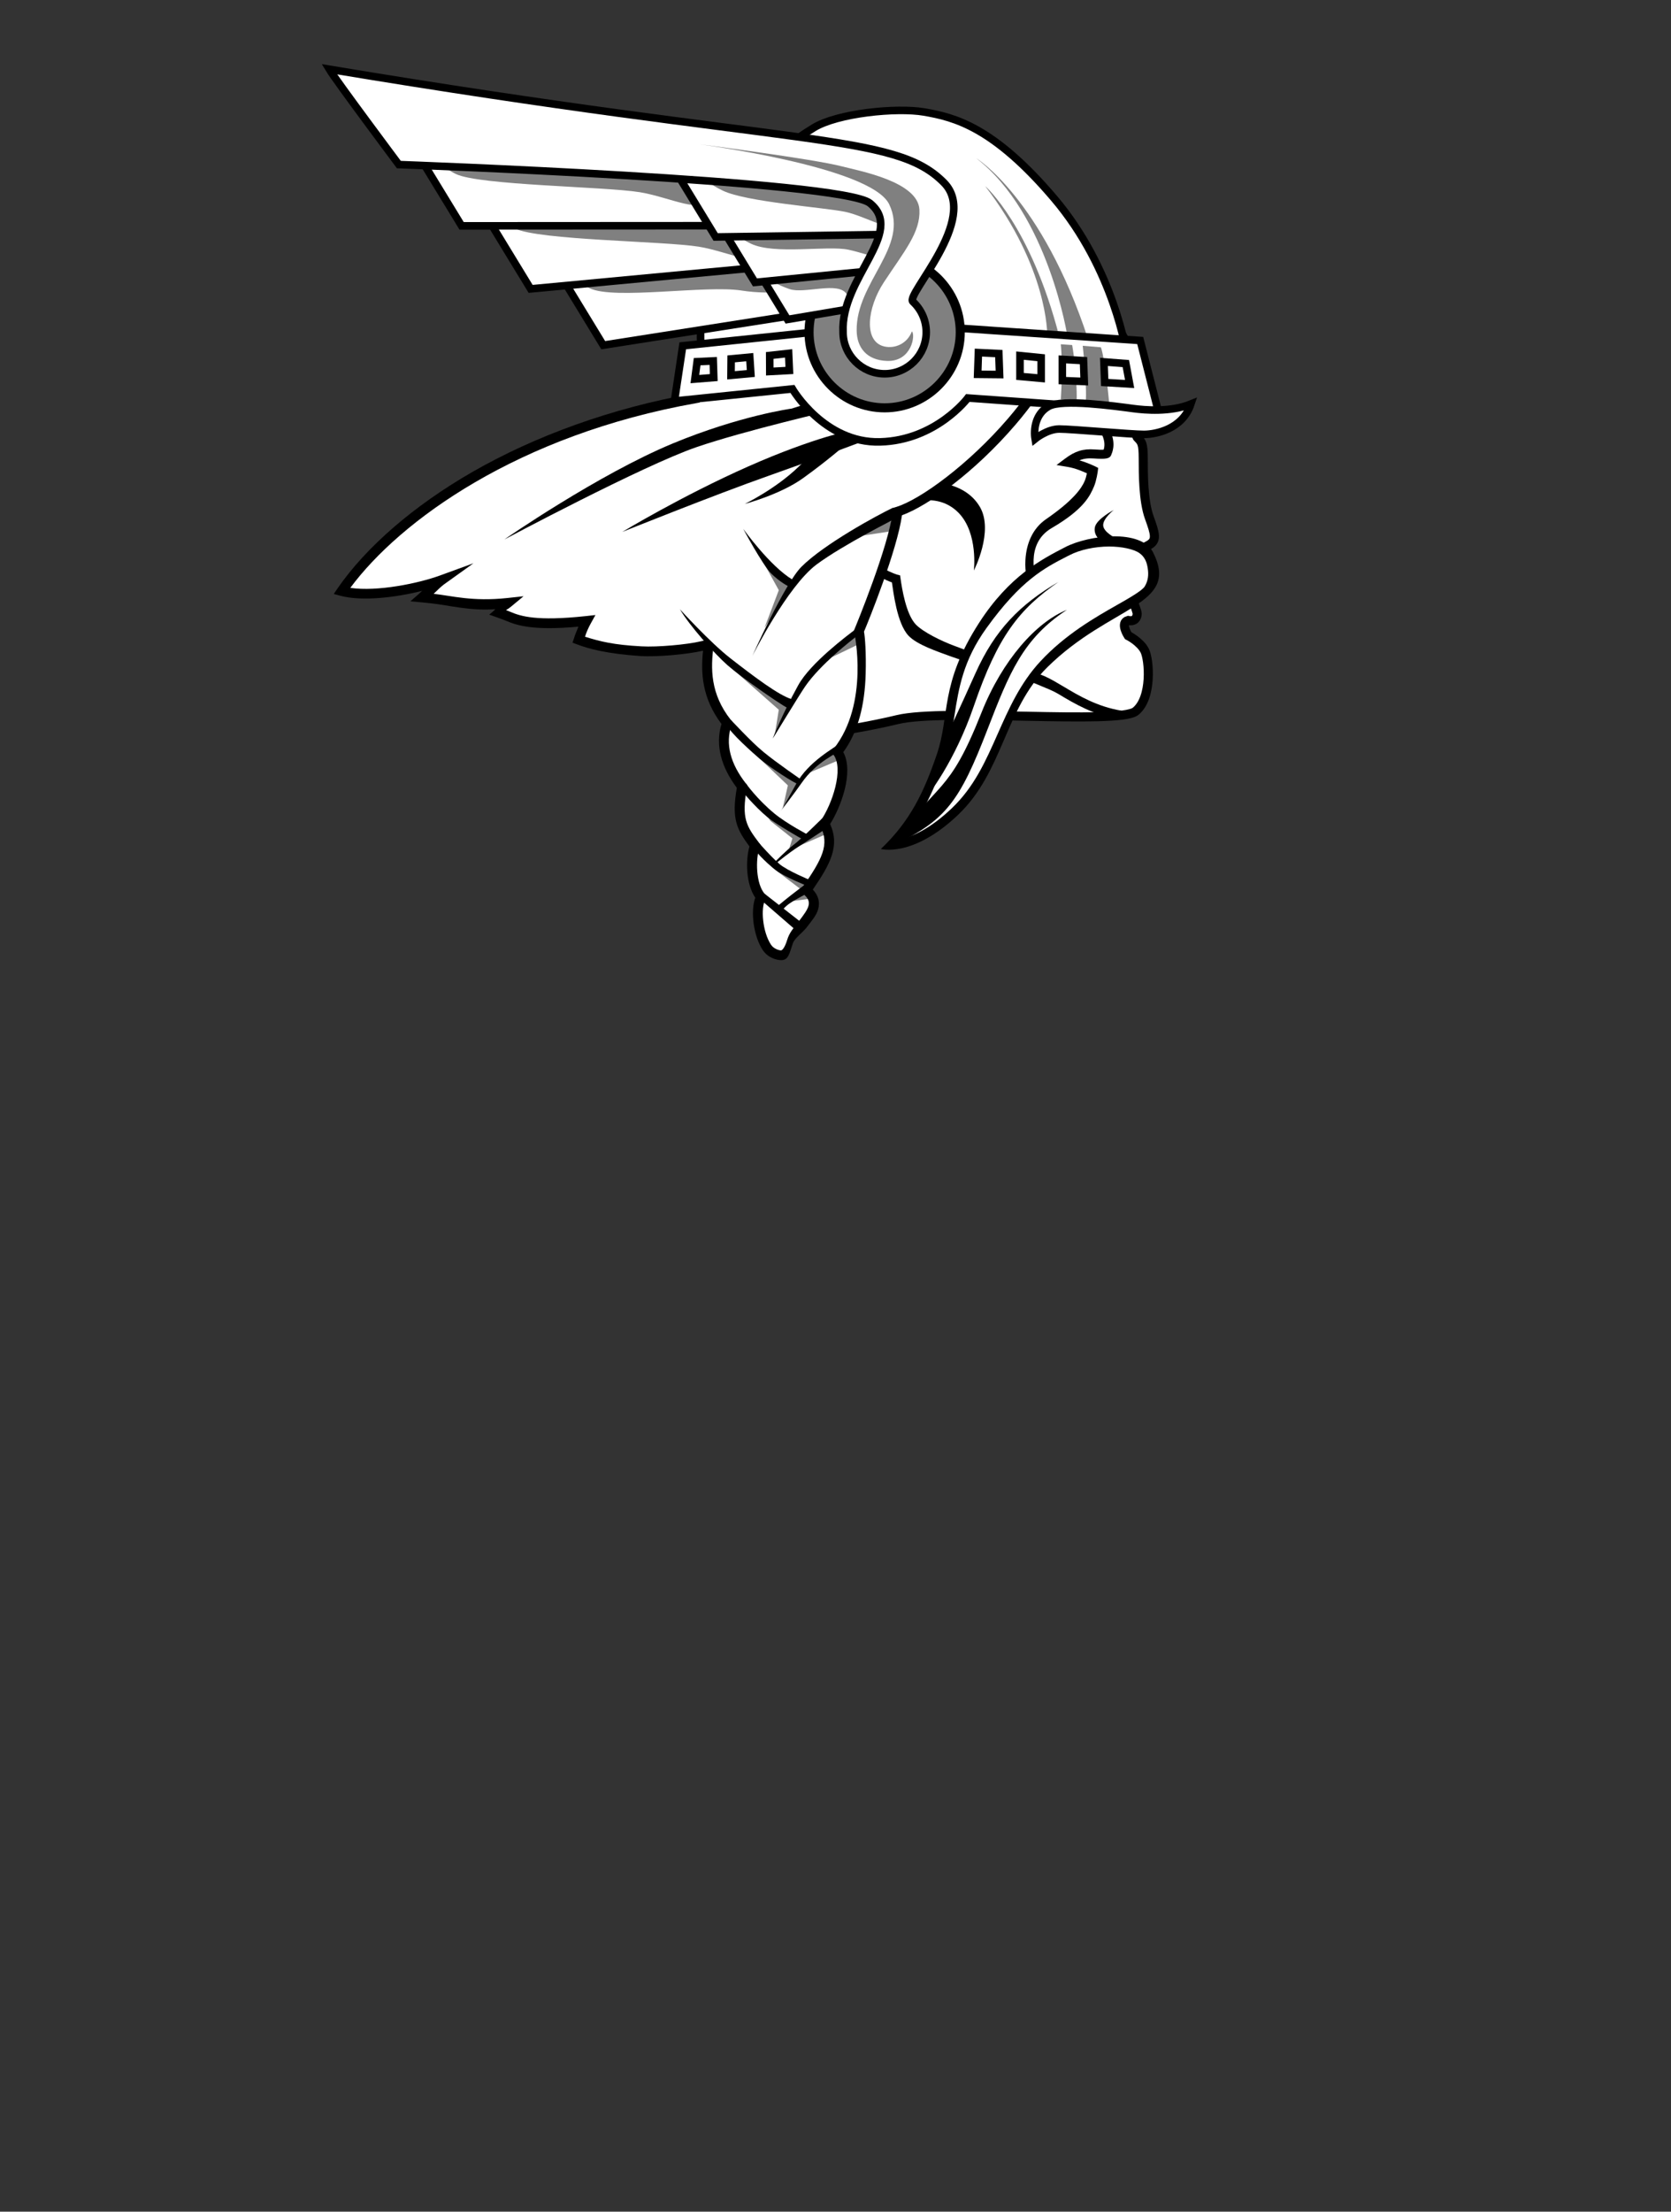 <?xml version="1.0" encoding="utf-8"?>
<!-- Generator: Adobe Illustrator 22.1.0, SVG Export Plug-In . SVG Version: 6.00 Build 0)  -->
<svg version="1.1" xmlns="http://www.w3.org/2000/svg" xmlns:xlink="http://www.w3.org/1999/xlink" x="0px" y="0px"
	 viewBox="0 0 2210 2923" style="enable-background:new 0 0 2210 2923;" xml:space="preserve">
<rect x="0" y="0" width="2210" height="2923" fill="#333333" stroke="none"/>
<style type="text/css">
	.st0{fill:#FFFFFF;stroke:#000000;stroke-width:12;stroke-miterlimit:10;}
	.st1{display:none;fill:#FFFFFF;}
	.st2{fill:#FFFFFF;}
	.st3{fill:#808080;}
	.st4{fill:#DCAF25;}
	.st5{fill:#FFFFFF;stroke:#000000;stroke-width:10;stroke-miterlimit:10;}
	.st6{display:none;}
	.st7{display:inline;fill:#FFFFFF;stroke:#000000;stroke-width:10;stroke-miterlimit:10;}
	.st8{fill:#808080;stroke:#000000;stroke-width:12;stroke-miterlimit:10;}
	.st9{fill:#8C6239;}
</style>
<g id="Headish">
	<path class="st0" d="M1031,977c0,0,88.5-9.7,156-26c62-15,293,7,315-11s18-68,12-80s-22-20-22-20s-11-17,0-20c9,2,12-4,12-9
		c0-6-24-59-14-71s20-14,30-20s8-14,0-36s-8-58-8-78s-2-22-8-28s42-68-51-178c-64.7-76.5-168-190-356-109c-126,54.3-185,223-185,336
		c0,179-168,175-168,175s146-22,208,35C992.1,873.9,1031,977,1031,977z"/>
	<path class="st1" d="M1447,622c0,0,21-13,15-20s-37-2-43,3S1434.5,622.8,1447,622z"/>
	<path d="M1198,667c0,0,41-19,70,11c25.9,26.8,20,76,20,76s26.7-51.9,8-84c-21-36-70-33-70-33L1198,667z"/>
	<path d="M1481,950.9c-34.5-5.8-60-21-80.5-33.3c-8.9-5.3-16.6-8-23.9-11.1c-12.3-5.4-32.6-12.5-50.6-17c-25.1-6.3-39.5-8.1-45-13
		c-2.6-2.3-13.3-5.3-22.7-8.7c-18.8-6.9-45.3-15.6-56.7-27.6c-15.5-16.4-20-58.2-22-70.5c-3.7-1.3-10-3.9-17.7-8.4
		c-12.5-7.3-32.3-26-33.1-26.8l8.3-8.7c0.2,0.2,19.6,18.6,30.9,25.2c11,6.4,18.4,8.3,18.5,8.4l3.9,1l0.6,4
		c1.9,13.4,7.2,47.2,20.1,60.8c9.5,10,33.8,22,51.5,28.5c14.2,5.2,22.4,8.3,26.5,12c3.6,3.2,23.7,8.2,40,12.3
		c18.4,4.6,39.3,9.9,52.5,15.7c7.9,3.5,16.3,8.5,25.2,13.8c19.6,11.7,44.1,26.4,76.3,31.7L1481,950.9z"/>
	<path d="M1359.3,769.8c-0.2-0.5-4.1-13.2-3.1-29.8c1.2-22.2,9.9-41.9,27.2-53.8c36.7-25.3,47.1-41.1,51.2-50.6
		c1.4-3.3,2.3-7.2,2.9-10.1c-5.6-2.4-14.6-6.7-26.4-8.6l-13.8-2.3l11.2-8.4c13.3-10,23.9-13.3,39-12.2c6.7,0.5,10.2,0.5,12.1,0.3
		c1.2-3.4,3-12.1-4.6-24.2l10.1-6.4c11.6,18.3,6.9,32.3,4.8,36.8c-0.1,0.5-0.3,0.9-0.5,1.4c-2.1,4.2-7,5.1-22.8,4
		c-7.5-0.5-13.1,0.1-18.9,2.5c11.8,3.5,20.5,7.9,21,8.1l3.7,1.9l-0.5,4.2c0,0.4-1.7,12.6-5,20.3c-5.1,11.9-13,30-56,55
		c-36.6,21.3-20.4,67.8-20.3,68.2L1359.3,769.8z"/>
	<path d="M1473,674c0,0-14,11-14,20s16,17,18,18s-21,3-21,3s-10-7-8-18S1473,674,1473,674z"/>
</g>
<g id="Stash">
	<path d="M1165,1122c0,0,42,12,102-45s61.6-139.3,118-195c84-83,176-81,140-152c-15.8-31.2-85-23-116-7s-74,38-114,100
		c-52.6,81.6-38.3,122.2-56,174C1222.1,1046.5,1204,1085,1165,1122z"/>
	<path class="st2" d="M1467,722.3c16.4,0,32.6,3.4,40,8.7c7.2,5.2,9.8,12.1,11,20.4c1.2,8.1,0.6,15.9-4,23.6
		c-3.3,5.5-20.8,15.6-36.6,24.5c-28.7,16.3-68.1,38.7-101.2,74.3c-27,29-42,63-56.6,95.9c-16,36.1-31.1,70.3-60.9,98.6
		c-26.3,25-48.4,35.7-64.4,40c26.6-31.7,41.7-65.7,56-107.4c6.2-18.3,9-36.1,12-55.1c5.6-35.8,11.4-72.8,42.4-115.8
		c45.7-63.4,76.6-79.3,106.6-94.7l3.2-1.6C1428.2,726.6,1447.9,722.3,1467,722.3"/>
	<path class="st1" d="M1450,710.3c-20,0-41.8,4.3-58,12.7c-31,16-65,32-114,100s-38.3,122.2-56,174c-16.9,49.5-35,88-74,125
		c0,0,3.7,1.1,10.4,1.1c16,0,49.3-5.9,91.6-46.1c60-57,64-137,118-195s126-80,138-100s10-46-11-61
		C1485,713.9,1468.2,710.3,1450,710.3L1450,710.3z"/>
	<path d="M1411,806c-40,16-85.2,65.9-113,136c-44,111-57,88-117,175c70-32,88.5-58.7,125-153C1335,889,1353,844,1411,806z"/>
	<path d="M1400,769c-51,30-84,63-110,121c-41.8,93.4-39,79-53.6,132.8c-0.1,0.4-14.8,33.4-14.4,33.2c5-3,41-50,66-123
		C1319.7,840.5,1348,805,1400,769z"/>
</g>
<g id="Mane">
	<g>
		<path class="st2" d="M452,781c71.5-103.5,239.5-214.5,468-255c137.5-436.5,466.5-302.5,496.5-171.5s-162,301-229.5,321.5
			c-4.5,46.5-51,158-51,158s21.5,96.5-28.5,159.5c16.5,22.5-1,72-17,95c15,29,1,52-24,88c28,23-11,44-19,68c-18.4,55.3-56-33-41-59
			c-14-16-14-51-8-68c-17.5-23.5-25-35-17-78c-18-23-31-52-20-84c-30-38-28-75-24-104c-18,4-64,12-90,9c-38.8-4.5-66-9-82-15
			c1-3,5-16,10-25c-92,10-95.7-7.6-119-11c0-5,9-8,15-13c-56,6-81-4-113-7c8-7,18-18,25-23C550.5,778.5,487.5,790.5,452,781z"/>
		<polygon class="st3" points="1035.5,1067 1058,1034 1001,999 1042,1038 		"/>
		<polygon class="st3" points="1043,1124 1048,1108 1019,1085 1010,1072 1062.7,1110 		"/>
		<polygon class="st3" points="1060,1176 1022,1147 1012,1134 1065,1169 		"/>
		<polygon class="st3" points="1024.7,971 1030,938 963,879 1045,932 		"/>
		<polygon class="st3" points="1140,708 1179,702 1178.5,688.5 1157,696 		"/>
		<polygon class="st3" points="1053,1119.6 1094.2,1101.7 1089.5,1089.1 1065.4,1102.9 		"/>
		<polygon class="st3" points="1100,868.6 1137.2,850.7 1132.5,838.1 1114.4,851.9 		"/>
		<polygon class="st3" points="1067,1022.6 1109.2,1004.7 1104.5,992.1 1085.4,1005.9 		"/>
		<polygon class="st3" points="1047,1191 1069,1188 1067,1182 1051,1185 		"/>
		<polygon class="st3" points="1011,830 1030,780 1008,740.3 1049,772 		"/>
		<path d="M1032.8,1268.9c-5,0-16.8-2.6-23.9-13.1c-12.1-18-16.7-51.1-10-69.4c-12.3-17.9-13-49.2-7.7-67.7
			c-16.8-22.8-23.9-36.4-16.7-77.5c-20.5-27.3-28.8-56.3-20.3-84.4c-25.4-33.8-27.6-66.3-24.4-96.8c-0.1,0-0.1,0-0.2,0
			c-19.4,4.6-59.7,8.5-83,7c-43.8-3-67.6-9.4-83.5-15.4l-5.9-2.2l2-5.9c0.2-0.5,0.4-1.5,0.8-2.6c0.9-3.1,3.2-7.8,5-12.7
			c-60.1,5.5-81.3-1.7-95.3-7.6c-4.9-2.1-22.7-8.3-22.7-8.3s7.4-5.8,8-7.2c-32.9,2.5-62.6-5.3-82.9-7.5c-4.5-0.5-9.2-1-14.3-1.5
			l-15-1.4l11.4-10c1.3-1.1,2.7-2.4,4.1-3.8c-34.3,8.6-79,14.2-108,6.5l-8.9-2.4l5.2-7.6c37.8-54.7,100.7-109,177.2-153.1
			c85-48.9,185.6-84.8,291.1-103.9c34-106.4,81.8-186.2,141.9-237.2c50.8-43.1,110.1-64.6,171.5-62.2c45.7,1.8,91.1,17.2,128,43.2
			c35,24.7,59.2,57.1,66.5,89c18.1,79-42.1,164.2-79.6,207.9c-53.8,62.8-116.2,107.6-150.3,119.9c-6.3,45.9-43.8,138.9-50.2,153.8
			c1.3,6.7,3,28.2,2.2,55.6c-1.1,41.3-10,77-29.6,103.6c14.4,26.8-3.5,73-17.4,95.1c13.1,28.9,0.3,52.8-22.9,86.6
			c7.2,7.6,9.6,16.1,7.2,25.4c-2.2,8.8-9.6,17-15.7,25c-5.3,6.8-15.7,13.9-17.9,20.6c-4.6,13.8-5.8,21.1-13.9,22.2
			C1034.2,1268.8,1033.5,1268.9,1032.8,1268.9z M943.9,852.4c-4.3,31.1-4.5,64.7,22.7,99.1l2.2,2.8l-1.2,3.4
			c-8.9,25.9-1.2,52.1,19,77.9l1.8,2.3l-0.5,2.9c-7.7,41.4-0.3,51.2,15.8,72.9l2.1,2.8l-1.2,3.3c-5.5,15.6-5,48.1,6.8,61.6l3.1,3.5
			l-2.3,4c-6.4,11.1-3.7,42.9,7.6,59.8c4.1,6.1,12.2,7.5,13.3,7.3c1.5-0.2,4.9-3.6,8-13.9c3-10,9.1-16.3,15-24
			c13.9-18.1,19.2-25.9,6.4-36.5l-8.4-1.5l7.2-7.2c26.1-37.7,36.3-56.7,23.6-81.3l-1.8-3.5l2.2-3.2c15.5-22.3,30.9-68.6,17.1-87.4
			l-2.9-4l3.1-3.9c47.4-59.8,27.5-153.1,27.2-154l-0.5-2.1l0.8-1.9c0.5-1.1,46.1-111.1,50.5-156l0.4-4.3l4.2-1.3
			c31.7-9.6,95.8-56.1,148.3-117.3c35.9-41.9,93.6-123,76.8-196.5c-6.6-28.8-29-58.4-61.3-81.3c-34.8-24.6-77.8-39.1-121-40.8
			c-58-2.3-114.2,18.1-162.5,59.1c-58.9,50-105.7,129.1-139.1,235l-1.2,3.8l-3.9,0.7c-236.3,41.9-392.5,155.8-458,244.2
			c35.6,5.3,89.8-5.9,118.2-16.2l44.7-16.3l-38.7,27.7c-3.8,2.7-9,7.8-14,12.7c0,0,0,0,0,0c0.1,0,0.2,0,0.3,0
			c23.4,2.5,50.9,10.5,97.3,5.5l21.3-2.3l-16.5,13.7c-2.1,1.8-4.5,3.3-6.7,4.6c2,0.7,3.8,1.5,5.8,2.3c13.4,5.7,34.2,12.7,100,5.6
			l12.5-1.4l-6.1,11c-3,5.4-6.2,12.5-7.7,17.7c20.4,6.3,37.5,10.7,74.8,12.7c21,1.2,59.9-2.3,78.5-6.7c3.4-0.8,6.6-1.6,9.4-2.2
			L943.9,852.4z"/>
	</g>
	<path d="M1047,540c0,0-68.1,9.2-157,46c-99,41-223,127-223,127s182.8-97.5,254-122c64-22,183.5-49.5,183.5-49.5
		C1117.7,534.4,1106.2,520.2,1047,540z"/>
	<path d="M1129,568c0,0-51.5,9.5-139.5,48.5S823,703,823,703s122-49,193-74c56.1-19.7,126-46,126-46S1157,565,1129,568z"/>
	<path d="M1118,588c0,0-24,21-56,44c-30.2,21.7-77,34-77,34s40.9-19.8,71-49c34-33,79-59,79-59S1117.8,589.5,1118,588z"/>
	<path d="M1048,766c9.9,6-4,9-4,9c0.5,1.4-13-6-24-17c-12-12-37.6-60.2-37-59C983,699,1018,748,1048,766z"/>
	<path d="M1181,671c-21,10-91,48-121,78c-22.4,22.4-65,118-65,118s46.3-92.2,85-121c35-26,105-61,105-61L1181,671z"/>
	<path d="M1022,976c0,0,11.5-30.2,33.7-70.4c16.3-29.6,65.2-65.8,75.3-73.6l3,8c-8.4,6.6-49,38-69,67
		C1056.9,918.7,1022,976.5,1022,976z"/>
	<path d="M1033,1071c0,0-2.1,5.2,20-35c16.3-29.6,49.9-47.2,60-55l3,8c-8.4,6.6-36,17-56,46C1051.9,1046.7,1033,1071.5,1033,1071z"
		/>
	<path d="M1042,936c-13-7-62.4-41.5-80-57c-17-15-50-52-62.8-73.8c0,0,39.8,43.8,66.8,64.8c31.1,24.2,64,49,81,54L1042,936z"/>
	<path d="M1057,1037c-7-2-39-23-52-34c-6.9-5.8-40-35-43-44l4-8c2.8,2.2,25.9,28.1,44,43c17,14,48.7,35.7,49,36L1057,1037z"/>
	<g>
		<line class="st4" x1="982.5" y1="1040.5" x2="1058.5" y2="1102.5"/>
		<path d="M1061,1109c0,0-35.1-19.9-46-29c-18-15-34-35-34-35l5.5-9.6c0,0,14.5,20.6,37.5,39.6c17,14,46,29,46,29L1061,1109z"/>
	</g>
	<g>
		<line class="st4" x1="1091.8" y1="1088" x2="1028.5" y2="1139.5"/>
		<path d="M1025.2,1141.3l-0.2-2.3c0,0,16-16.1,24-22c10.9-8,43-40,43-40l4.1,15.8c0,0-27.5,18.1-40.1,26.2
			c-12.5,8-27.5,20.2-30.4,22.6C1025.4,1141.7,1025.1,1141.5,1025.2,1141.3z"/>
	</g>
	<g>
		<line class="st4" x1="1002.5" y1="1118.5" x2="1044.5" y2="1154.5"/>
		<path d="M1068,1171c0,0-29.5-11.5-42-21c-15.8-12.1-27.6-26.5-27.6-26.5L995,1104c0,0,22,26,36,38c10,8.6,40,21,40,21L1068,1171z"
			/>
	</g>
	<g>
		<line class="st4" x1="1062.5" y1="1176.5" x2="1029.5" y2="1201.5"/>
		<path d="M1034,1204l-5.7-6.5c0,0,5.7-4.5,11.7-9.5s26-20,26-20l3,12c0,0-16.6,8.4-24.3,13.7S1034,1204,1034,1204z"/>
	</g>
	<g>
		<line class="st4" x1="1009.5" y1="1183.5" x2="1038.5" y2="1213.5"/>
		<polygon points="1051,1228 1004.8,1188 1011,1181 1059,1218.5 		"/>
	</g>
</g>
<g id="Hat">
	<path class="st5" d="M1490,468c0,0-16-112-96-206s-131-107-172-114c-36.2-6.2-114.7,1.6-146,21c-50,31-86.4,61.7-122,139
		c-41,89-24,184-24,184L1490,468z"/>
	<path class="st3" d="M1291,209c0,0,87,53,148,239l-27-2C1412,446,1387,283,1291,209z"/>
	<path class="st3" d="M1303,246c0,0,60,52,98,199l-16-3C1385,442,1386,354,1303,246z"/>
	<path class="st5" d="M903,457l-11,73l156-16c0,0,42,72,116,70s116-58,116-58l252,18l-24-94l-236-16l-177,3L903,457z"/>
	<path class="st3" d="M1456,459c0,0,5,11,11,74l-31-3c0,0,2-16-4-73L1456,459z"/>
	<path class="st3" d="M1424,530c0,0,1-33-6-74l-15-1c0,0,3,27,0,73L1424,530z"/>
	<g class="st6">
		<polygon class="st7" points="967,474.3 966.8,496 993,493.6 991.6,472 		"/>
		<polygon class="st7" points="1389,503 1389,475 1417,476.6 1418,504.2 		"/>
	</g>
	<g>
		<polygon class="st5" points="922,478 919,501 944,499 943.3,477 		"/>
		<polygon class="st5" points="967,474.3 966.8,496 993,493.6 991.6,472 		"/>
		<polygon class="st5" points="1018,469.8 1018.1,491 1044,489.6 1043,467 		"/>
		<polygon class="st5" points="1293,494.7 1322,495 1321,467.3 1294,466 		"/>
		<polygon class="st5" points="1349,497.5 1349,470 1377,472.8 1377,500 		"/>
		<polygon class="st5" points="1405,503 1405,475 1433,476.6 1434,504.2 		"/>
		<polygon class="st5" points="1461,505.5 1494,507.5 1489,480.5 1460,478.3 		"/>
	</g>
</g>
<g id="Wing">
	<path class="st8" d="M1170,539L1170,539c-55,0-100-45-100-100v0c0-55,45-100,100-100h0c55,0,100,45,100,100v0
		C1270,494,1225,539,1170,539z"/>
	<polygon class="st5" points="1169,398 797.8,456.2 724.3,335.7 1065,342 	"/>
	<path class="st3" d="M780,381c32.6,15.6,153.5-4.5,201,3c38,6,96,3,88-24c-6.7-22.6,16.3,14.1-76-14
		C903.1,318.6,709.3,347.2,780,381z"/>
	<polygon class="st5" points="1037.3,350.3 701.8,381.8 628.3,261.3 1049.3,281.3 	"/>
	<path class="st3" d="M681,302c32.6,15.6,195.5,16.5,243,24c38,6,90,32,82,5c-6.7-22.6-30.7-25.9-123-54
		C793.1,249.6,610.3,268.2,681,302z"/>
	<polygon class="st5" points="976,298.3 610.5,298.5 537,178 988,229.3 	"/>
	<polygon class="st5" points="1194.7,396.3 1041.5,422.2 968,301.7 1206.7,327.3 	"/>
	<path class="st3" d="M1044,382c20,7,65-11,76,7c20.1,32.8,68,4,60-23c-6.7-22.6-15-17-49-18C1079.7,346.5,970.1,356.1,1044,382z"/>
	<polygon class="st5" points="1209.7,352.3 998.5,373.2 925,252.7 1221.7,283.3 	"/>
	<path class="st3" d="M993,322c31.4,15,100.6,2.1,129,8c28.9,6,65,24,57-3c-6.7-22.6,84.3,1.1-8-27
		C1081.1,272.6,922.3,288.2,993,322z"/>
	<path class="st3" d="M603,230c31.4,15,195.1,16.4,243,24c38,6,90,32,82,5c-6.7-22.6-30.7-25.9-123-54
		C715.1,177.6,532.3,196.2,603,230z"/>
	<polygon class="st5" points="1185.3,309.7 946.5,313.2 873,192.7 1197.3,240.7 	"/>
	<path class="st3" d="M956,252c31.4,15,133.6,22.1,162,28c28.9,6,76,36,68,9c-6.7-22.6-16.7-25.9-109-54
		C987.1,207.6,885.3,218.2,956,252z"/>
	<path class="st5" d="M1170,494L1170,494c-30.3,0-55-24.8-55-55v0c-3.5-71.5,83.1-131.9,35.5-170.5c-37-30-623-51-623-51
		s-83-111-92-126c625,104,747,83,813,150c47.3,48-51.1,148.1-41.2,157.1c10.9,10.1,17.7,24.5,17.7,40.4v0
		C1225,469.3,1200.3,494,1170,494z"/>
	<path class="st3" d="M1173,477c-27-1-39.7-17.8-40-40c-1-64,70-111,43-167c-24.3-50.4-256-80-256-80s155.1,19.8,194,30
		c23,6,100,20,102,57c1.6,30-20,55-47,96c-22.2,33.7-27.4,78.9,1,85c14,3,30-4,36-20C1211,442,1206.1,478.2,1173,477z"/>
	<path class="st9" d="M942,51"/>
</g>
<g id="Brow">
	<path class="st5" d="M1369,580c0,0,16-13,32-13s96.1,7.2,112.1,7.1S1564,567,1575,534c-27,11-61,8-76,6c-24.8-3.3-94-13-112-3
		S1367,568,1369,580z"/>
</g>
</svg>
